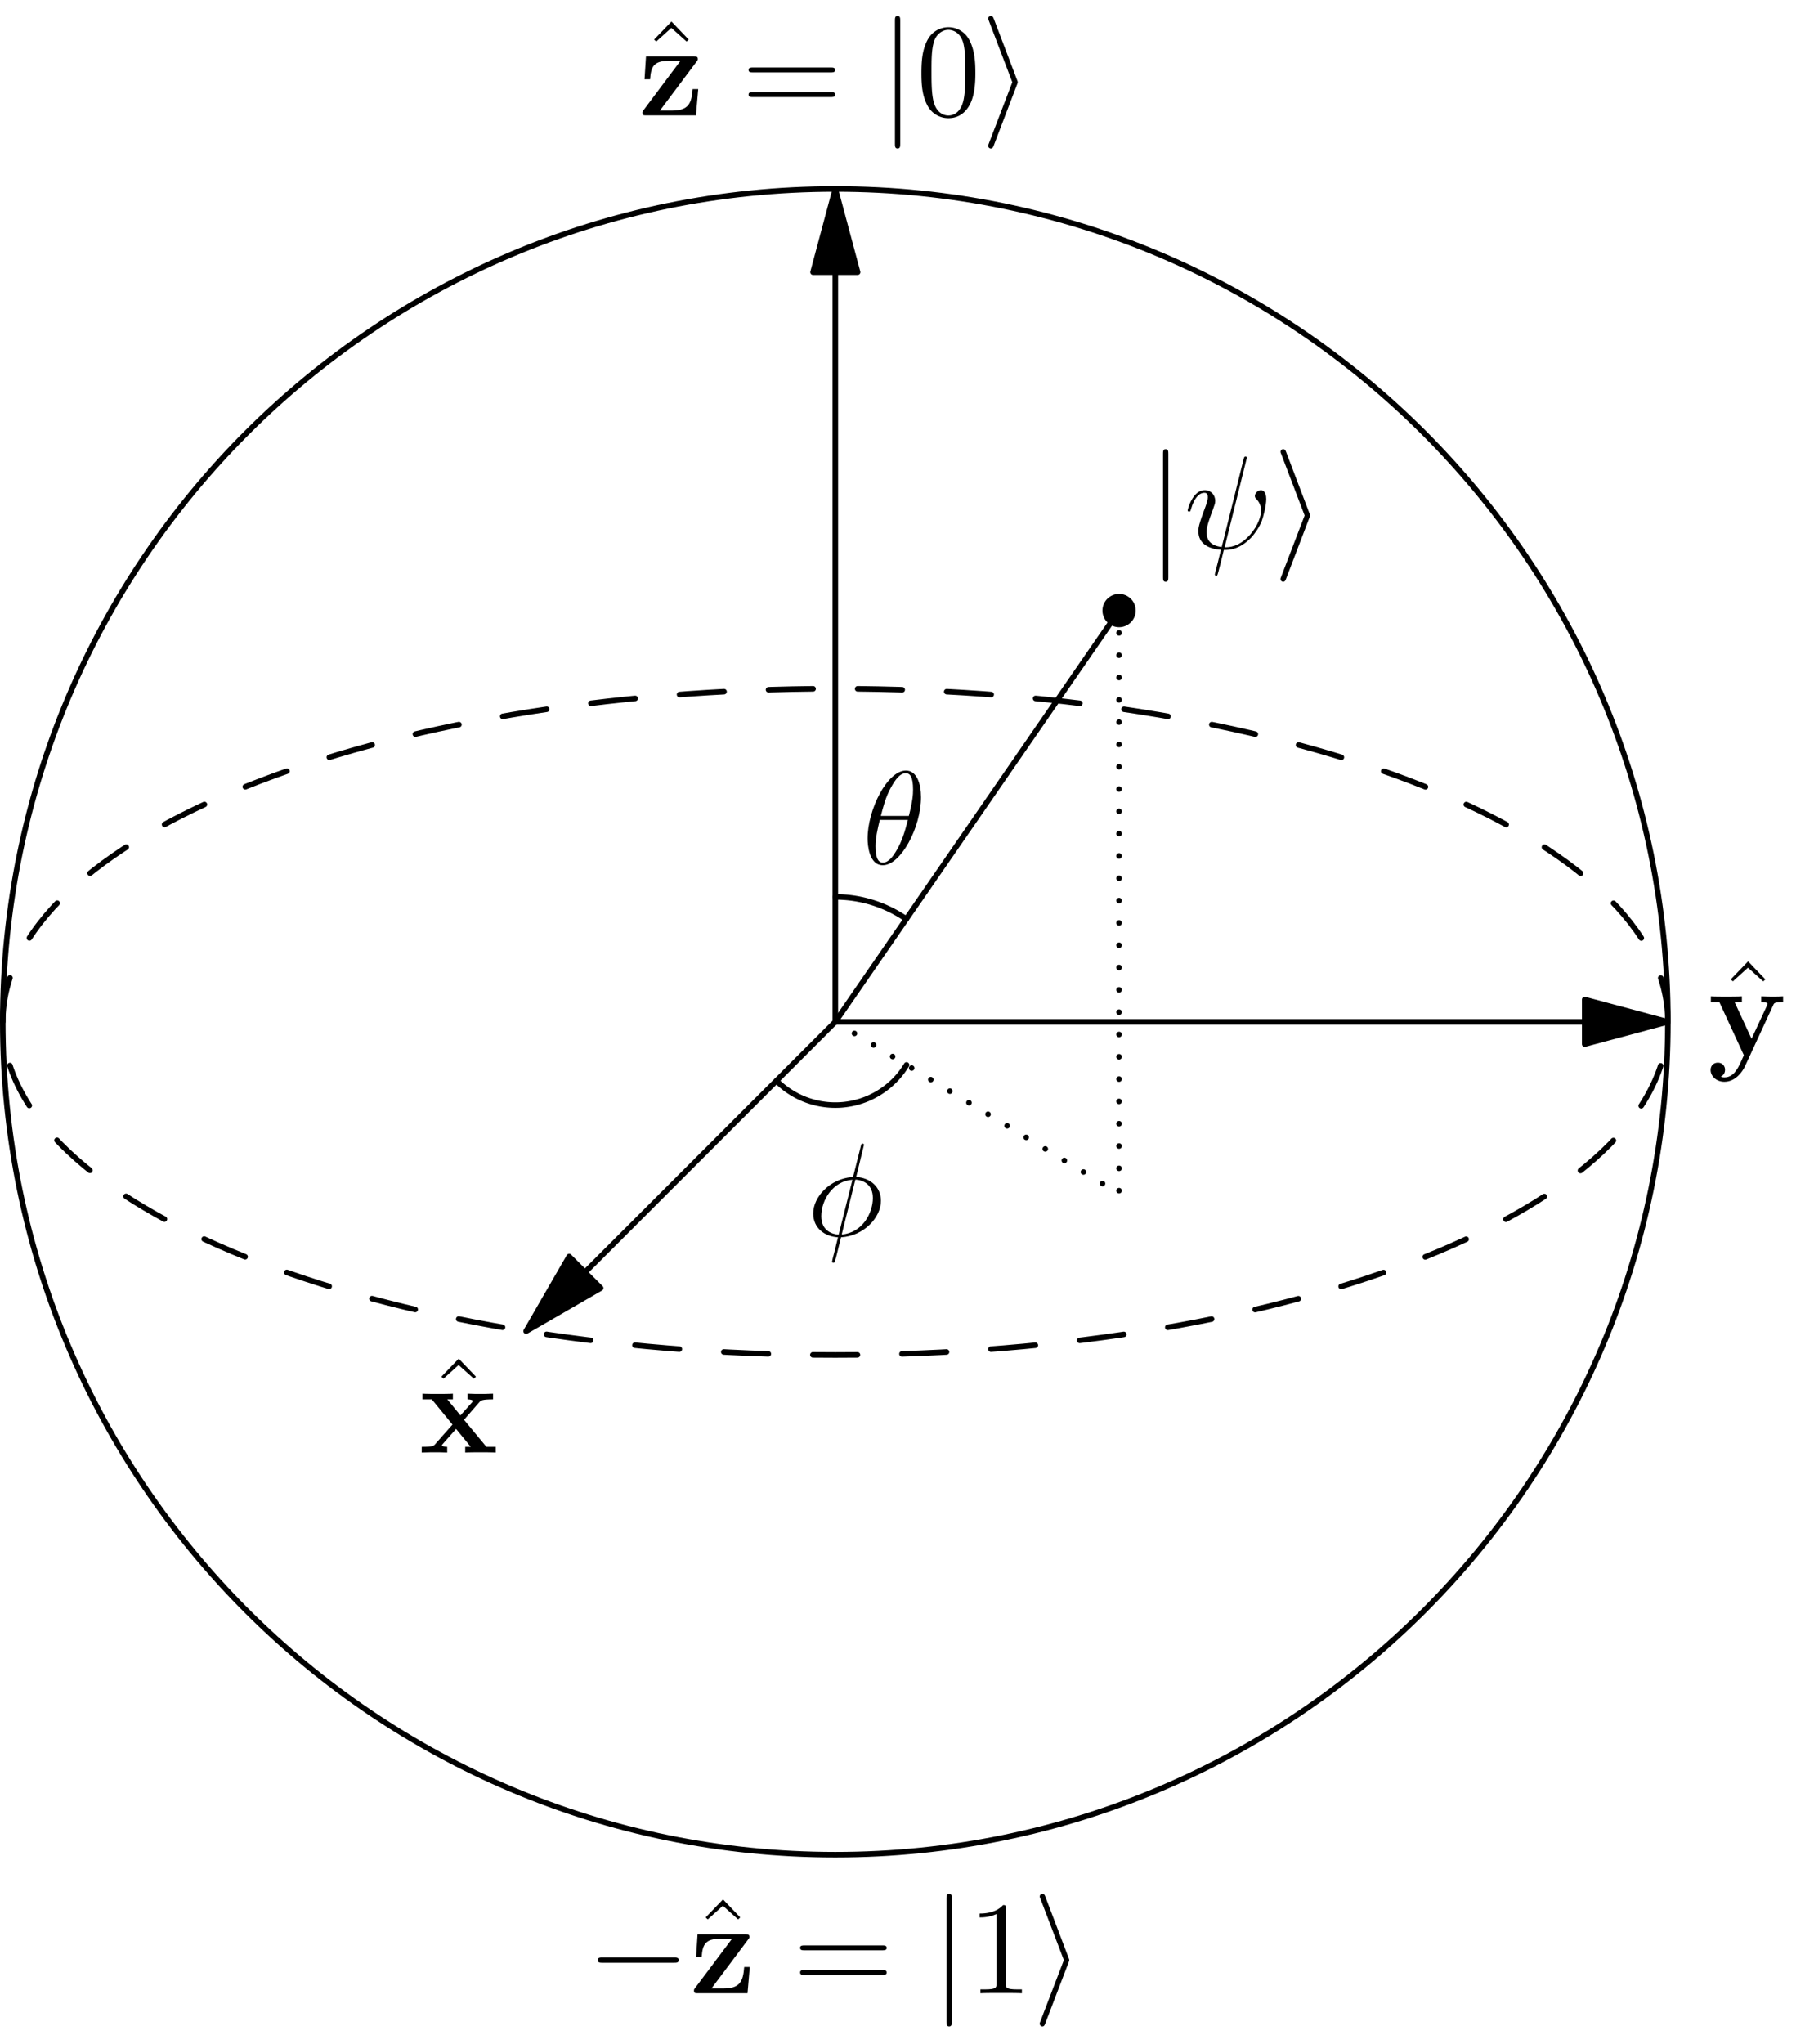 <svg height="184.943" viewBox="56.621 54.06 163.405 184.943" width="163.405" xmlns="http://www.w3.org/2000/svg" xmlns:xlink="http://www.w3.org/1999/xlink"><defs><path d="M5.316-6.036c0-1.224-.384-2.412-1.368-2.412C2.268-8.448.48-4.932.48-2.292.48-1.74.6.12 1.86.12c1.632 0 3.456-3.432 3.456-6.156ZM1.68-4.344c.18-.708.432-1.716.912-2.568.396-.72.816-1.296 1.344-1.296.396 0 .66.336.66 1.488 0 .432-.036 1.032-.384 2.376H1.68Zm2.448.36c-.3 1.176-.552 1.932-.984 2.688C2.796-.684 2.376-.12 1.872-.12 1.5-.12 1.2-.408 1.2-1.596c0-.78.192-1.596.384-2.388h2.544Z" id="l"/><path d="M5.16-8.22c0-.108-.084-.108-.12-.108-.108 0-.12.024-.168.228l-.648 2.58c-.036.156-.048.168-.06.18-.012.024-.096.036-.12.036-1.968.168-3.48 1.788-3.48 3.288C.564-.72 1.56.072 2.808.144c-.096.372-.18.756-.276 1.128-.168.636-.264 1.032-.264 1.08 0 .024 0 .096.12.096.036 0 .084 0 .108-.048.024-.024.096-.312.144-.468L3.084.144c2.052-.108 3.612-1.788 3.612-3.3 0-1.212-.912-2.076-2.244-2.16L5.16-8.22Zm-.78 3.144c.792.048 1.584.492 1.584 1.668 0 1.356-.948 3.156-2.82 3.3L4.38-5.076ZM2.868-.096C2.28-.132 1.296-.444 1.296-1.764c0-1.512 1.092-3.192 2.82-3.3L2.868-.096Z" id="m"/><path d="M5.64-8.04c0-.012.048-.168.048-.18 0-.108-.096-.108-.132-.108-.108 0-.12.06-.168.24L3.408-.144C2.412-.264 2.04-.768 2.04-1.488c0-.264 0-.54.564-2.028.156-.432.216-.588.216-.804 0-.54-.384-.972-.948-.972-1.104 0-1.548 1.74-1.548 1.836 0 .048.048.108.132.108.108 0 .12-.048.168-.216.288-1.044.768-1.488 1.212-1.488.108 0 .312.012.312.396 0 .048 0 .312-.204.84-.648 1.704-.648 1.968-.648 2.244 0 1.152.96 1.596 2.04 1.68-.096.372-.18.756-.276 1.128-.192.72-.276 1.056-.276 1.104 0 .108.096.108.132.108.024 0 .072 0 .096-.048.048-.048.54-2.064.588-2.28.444 0 1.392 0 2.472-1.116.396-.432.756-.984.96-1.5.12-.312.408-1.38.408-1.992 0-.72-.36-.804-.48-.804-.288 0-.552.288-.552.528 0 .144.084.228.132.276.108.108.432.432.432 1.056 0 .432-.24 1.32-1.008 2.184C4.956-.12 4.032-.12 3.672-.12L5.64-8.04Z" id="k"/><path d="M5.376-3.84c0-.996-.06-1.968-.492-2.88-.492-.996-1.356-1.26-1.944-1.26-.696 0-1.548.348-1.992 1.344-.336.756-.456 1.5-.456 2.796 0 1.164.084 2.04.516 2.892a2.134 2.134 0 0 0 1.92 1.2c1.044 0 1.644-.624 1.992-1.32.432-.9.456-2.076.456-2.772ZM2.928.012c-.384 0-1.164-.216-1.392-1.524-.132-.72-.132-1.632-.132-2.472 0-.984 0-1.872.192-2.58.204-.804.816-1.176 1.332-1.176.456 0 1.152.276 1.38 1.308.156.684.156 1.632.156 2.448 0 .804 0 1.716-.132 2.448C4.104-.216 3.348.012 2.928.012Z" id="e"/><path d="M3.456-7.692c0-.276 0-.288-.24-.288-.288.324-.888.768-2.124.768v.348c.276 0 .876 0 1.536-.312v6.252c0 .432-.036.576-1.092.576h-.372V0c.324-.024 1.488-.024 1.884-.024s1.548 0 1.872.024v-.348h-.372c-1.056 0-1.092-.144-1.092-.576v-6.768Z" id="h"/><path d="M8.1-3.888c.168 0 .384 0 .384-.216 0-.228-.204-.228-.384-.228H1.032c-.168 0-.384 0-.384.216 0 .228.204.228.384.228H8.1Zm0 2.232c.168 0 .384 0 .384-.216 0-.228-.204-.228-.384-.228H1.032c-.168 0-.384 0-.384.216 0 .228.204.228.384.228H8.1Z" id="c"/><path d="M2.94-8.328 1.368-6.696l.192.18 1.368-1.236 1.38 1.236.192-.18-1.56-1.632Z" id="a"/><path d="M4.044-2.964 5.436-4.56c.132-.156.24-.252 1.236-.252v-.516c-.672.024-.696.024-1.104.024-.348 0-.864 0-1.2-.024v.516c.228 0 .48.06.48.144 0 .024-.06.108-.084.132L3.72-3.36 2.532-4.812h.504v-.516c-.276.024-1.092.024-1.416.024-.36 0-1.008 0-1.344-.024v.516h.852L3-2.532 1.44-.768c-.144.168-.228.252-1.224.252V0c.72-.024.744-.024 1.116-.024.348 0 .852 0 1.188.024v-.516c-.228 0-.48-.06-.48-.144 0-.012 0-.024.084-.12l1.2-1.356 1.332 1.62h-.504V0C4.44-.024 5.244-.024 5.58-.024c.36 0 .996 0 1.332.024v-.516h-.84L4.044-2.964Z" id="j"/><path d="M5.94-4.548c.072-.168.12-.264.888-.264v-.516c-.408.024-.456.024-.948.024-.324 0-.348 0-1.032-.024v.516c.012 0 .576 0 .576.156 0 .036-.036.108-.048.144L3.972-1.488 2.436-4.812h.66v-.516c-.288.024-1.104.024-1.44.024-.348 0-1.056 0-1.368-.024v.516h.768L3.276 0c-.06.144-.228.492-.288.636-.252.54-.636 1.368-1.476 1.368-.048 0-.192 0-.324-.072.024-.012.384-.156.384-.612 0-.396-.288-.648-.648-.648-.372 0-.66.252-.66.66 0 .564.528 1.068 1.248 1.068.984 0 1.632-.888 1.872-1.416L5.94-4.548Z" id="i"/><path d="M5.28-4.872c.108-.132.108-.156.108-.228 0-.228-.12-.228-.348-.228H.696L.564-3.264h.504c.072-1.14.336-1.668 1.668-1.668h1.08L.48-.48c-.108.132-.108.156-.108.24C.372 0 .48 0 .72 0h4.5l.204-2.376H4.92C4.824-1.104 4.56-.432 3.048-.432H1.956l3.324-4.44Z" id="b"/><path d="M7.908-2.76c.204 0 .42 0 .42-.24s-.216-.24-.42-.24H1.416c-.204 0-.42 0-.42.24s.216.24.42.24h6.492Z" id="g"/><path d="M3.276-2.796c.06-.144.06-.168.06-.204s0-.06-.06-.204l-2.1-5.52C1.104-8.928 1.032-9 .9-9s-.24.108-.24.24c0 .036 0 .06.06.192L2.844-3 .72 2.544c-.06.132-.06.156-.06.216 0 .132.108.24.24.24.156 0 .204-.12.252-.24l2.124-5.556Z" id="f"/><path d="M1.908-8.568c0-.216 0-.432-.24-.432s-.24.216-.24.432V2.568c0 .216 0 .432.24.432s.24-.216.24-.432V-8.568Z" id="d"/></defs><path d="M207.612 146.532c0-41.626-33.744-75.37-75.37-75.37-41.626 0-75.37 33.744-75.37 75.37 0 41.626 33.744 75.37 75.37 75.37 41.626 0 75.37-33.744 75.37-75.37Z" fill="none" stroke="#000" stroke-linecap="round" stroke-linejoin="round" stroke-miterlimit="10.037" stroke-width=".502"/><path d="M207.612 146.532c0-16.65-33.744-30.148-75.37-30.148-41.626 0-75.37 13.498-75.37 30.148s33.744 30.148 75.37 30.148c41.626 0 75.37-13.498 75.37-30.148Z" fill="none" stroke="#000" stroke-linecap="round" stroke-linejoin="round" stroke-miterlimit="10.037" stroke-width=".502" stroke-dasharray="4.034,4.034"/><path d="M132.242 78.69v67.842" fill="none" stroke="#000" stroke-linecap="round" stroke-linejoin="round" stroke-miterlimit="10.037" stroke-width=".502"/><path d="m132.242 71.162-2.017 7.528h4.034l-2.017-7.528Z"/><path d="m132.242 71.162-2.017 7.528h4.034l-2.017-7.528Z" fill="none" stroke="#000" stroke-linecap="round" stroke-linejoin="round" stroke-miterlimit="10.037" stroke-width=".502"/><use x="114.468" xlink:href="#a" y="64.335"/><use x="114.406" xlink:href="#b" y="64.501"/><use x="123.739" xlink:href="#c" y="64.501"/><use x="136.211" xlink:href="#d" y="64.501"/><use x="139.545" xlink:href="#e" y="64.501"/><use x="145.42" xlink:href="#f" y="64.501"/><use x="109.739" xlink:href="#g" y="234.442"/><use x="119.135" xlink:href="#a" y="234.275"/><use x="119.073" xlink:href="#b" y="234.442"/><use x="128.406" xlink:href="#c" y="234.442"/><use x="140.878" xlink:href="#d" y="234.442"/><use x="144.211" xlink:href="#h" y="234.442"/><use x="150.086" xlink:href="#f" y="234.442"/><path d="M200.084 146.532h-67.842" fill="none" stroke="#000" stroke-linecap="round" stroke-linejoin="round" stroke-miterlimit="10.037" stroke-width=".502"/><path d="m207.612 146.532-7.528-2.017v4.034l7.528-2.017Z"/><path d="m207.612 146.532-7.528-2.017v4.034l7.528-2.017Z" fill="none" stroke="#000" stroke-linecap="round" stroke-linejoin="round" stroke-miterlimit="10.037" stroke-width=".502"/><use x="211.935" xlink:href="#a" y="149.388"/><use x="211.216" xlink:href="#i" y="149.555"/><path d="m109.573 169.2 22.669-22.668" fill="none" stroke="#000" stroke-linecap="round" stroke-linejoin="round" stroke-miterlimit="10.037" stroke-width=".502"/><path d="m104.25 174.524 6.75-3.897-2.853-2.853-3.897 6.75Z"/><path d="m104.25 174.524 6.75-3.897-2.853-2.853-3.897 6.75Z" fill="none" stroke="#000" stroke-linecap="round" stroke-linejoin="round" stroke-miterlimit="10.037" stroke-width=".502"/><use x="95.209" xlink:href="#a" y="185.342"/><use x="94.584" xlink:href="#j" y="185.509"/><path d="m132.242 146.532 25.69-37.217" fill="none" stroke="#000" stroke-linecap="round" stroke-linejoin="round" stroke-miterlimit="10.037" stroke-width=".502"/><circle cx="25.689" cy="-37.217" r="1.506" transform="translate(132.242 146.532)"/><use x="160.481" xlink:href="#d" y="103.709"/><use x="163.814" xlink:href="#k" y="103.709"/><use x="171.884" xlink:href="#f" y="103.709"/><path d="M157.931 109.315v52.76l-25.689-15.543" fill="none" stroke="#000" stroke-linecap="round" stroke-linejoin="round" stroke-miterlimit="10.037" stroke-width=".502" stroke-dasharray="0,2.019"/><path d="M138.664 137.228a6.984 6.984 0 0 0-.028-.02l-.014-.01c-.005-.002-.01-.006-.014-.009l-.014-.01a7.002 7.002 0 0 0-.057-.038l-.014-.01c-.005-.002-.01-.006-.014-.009l-.014-.01a7.009 7.009 0 0 0-.015-.009l-.014-.009-.014-.01-.014-.009-.015-.01-.014-.008-.014-.01a11.575 11.575 0 0 0-.072-.046l-.015-.01-.014-.008-.014-.01a7.052 7.052 0 0 0-.03-.018l-.014-.009-.014-.009-.015-.009-.014-.009-.015-.009-.014-.009-.015-.009-.014-.008-.015-.01a7.077 7.077 0 0 0-.015-.008l-.014-.01-.015-.008a11.338 11.338 0 0 0-.044-.026l-.014-.009-.015-.009-.015-.008a4.357 4.357 0 0 0-.03-.018l-.014-.008-.015-.009-.015-.008-.014-.009-.015-.009a7.115 7.115 0 0 0-.06-.033l-.014-.009a7.133 7.133 0 0 0-.06-.033l-.015-.009a7.15 7.15 0 0 0-.015-.008l-.015-.008-.015-.008a4.347 4.347 0 0 0-.03-.017l-.014-.008-.015-.008a7.17 7.17 0 0 0-.076-.04l-.015-.009-.015-.008-.015-.008-.015-.008-.015-.007-.015-.008a1.097 1.097 0 0 1-.015-.008l-.016-.008-.015-.008-.015-.008-.015-.008a1.086 1.086 0 0 1-.046-.023l-.015-.007-.015-.008-.016-.008-.015-.007-.015-.008a1.036 1.036 0 0 0-.046-.023l-.015-.007-.016-.008a1.025 1.025 0 0 0-.015-.007l-.016-.008-.015-.007-.015-.007-.016-.008-.015-.007a1.026 1.026 0 0 0-.016-.007l-.015-.008a1.076 1.076 0 0 0-.015-.007l-.016-.007-.015-.007-.016-.008-.015-.007-.016-.007-.015-.007-.016-.007-.015-.007-.016-.007-.015-.007-.016-.007-.016-.007a1.067 1.067 0 0 0-.015-.007l-.016-.007a1.023 1.023 0 0 0-.031-.014l-.016-.007-.015-.007-.016-.007-.016-.007-.015-.006-.016-.007-.016-.007a1.013 1.013 0 0 0-.015-.007l-.016-.006-.016-.007-.016-.007-.015-.006a1.047 1.047 0 0 0-.016-.007l-.016-.006-.016-.007a1.05 1.05 0 0 1-.015-.006l-.016-.007-.016-.006-.016-.007a1.007 1.007 0 0 0-.016-.006l-.015-.007-.016-.006-.016-.006-.016-.007-.016-.006-.016-.006-.016-.007-.015-.006-.016-.006-.016-.006-.016-.006-.016-.007-.016-.006-.016-.006-.016-.006a27.584 27.584 0 0 0-.032-.012l-.016-.006-.016-.006-.016-.006-.016-.006-.016-.006-.016-.006-.016-.005-.016-.006a.997.997 0 0 0-.016-.006l-.016-.006-.016-.005-.016-.006-.017-.006-.016-.006a1.027 1.027 0 0 1-.032-.01l-.016-.007-.016-.005-.016-.006-.016-.005a.992.992 0 0 0-.017-.006l-.016-.005-.016-.006-.016-.005-.016-.006-.017-.005-.016-.005-.016-.006-.016-.005a1.022 1.022 0 0 0-.016-.005l-.017-.005-.016-.006-.016-.005a.99.99 0 0 0-.016-.005l-.017-.005-.016-.005-.016-.006a1.012 1.012 0 0 0-.017-.005l-.016-.005-.016-.005-.017-.005-.016-.005-.016-.005-.017-.005-.016-.005-.016-.004-.017-.005-.016-.005-.016-.005-.017-.005-.016-.005-.017-.004-.016-.005-.016-.005-.017-.004-.016-.005-.017-.005-.016-.004-.017-.005-.016-.004-.016-.005-.017-.004a36.93 36.93 0 0 0-.016-.005l-.017-.004a1.006 1.006 0 0 1-.016-.005l-.017-.004-.016-.005-.017-.004-.016-.004a1.005 1.005 0 0 0-.034-.009l-.016-.004a39.508 39.508 0 0 0-.1-.025l-.016-.004-.017-.004-.016-.004-.017-.004a1 1 0 0 1-.016-.004l-.017-.004-.017-.004a42.596 42.596 0 0 0-.016-.004l-.017-.004a.995.995 0 0 0-.05-.011l-.016-.004-.017-.004-.017-.004-.016-.003-.017-.004-.017-.004-.016-.003-.017-.004c-.006 0-.011-.002-.017-.003l-.017-.004a.993.993 0 0 1-.033-.007l-.017-.003-.016-.004c-.006 0-.012-.002-.017-.003l-.017-.004-.017-.003-.016-.003a50.26 50.26 0 0 0-.017-.004c-.006 0-.011-.002-.017-.003l-.017-.003a.99.99 0 0 0-.033-.007c-.006 0-.011-.002-.017-.003a.99.99 0 0 0-.017-.003l-.017-.003-.016-.003-.017-.003-.017-.003-.017-.003a55.32 55.32 0 0 0-.05-.01l-.017-.002-.017-.003-.017-.003-.016-.003-.017-.003c-.006 0-.012-.002-.017-.003l-.017-.002-.017-.003-.017-.003-.017-.003-.016-.002-.017-.003c-.006 0-.012-.002-.017-.003l-.017-.002-.017-.003-.017-.002-.017-.003-.017-.002-.016-.003-.017-.002-.017-.003-.017-.002-.017-.003a.967.967 0 0 0-.017-.002l-.017-.002-.017-.003-.017-.002-.017-.002-.017-.002-.017-.002-.016-.003-.017-.002-.017-.002-.017-.002-.017-.002-.017-.002-.017-.002-.017-.002-.017-.002-.017-.002-.017-.002-.017-.002a.978.978 0 0 1-.017-.002l-.017-.002-.017-.001-.017-.002-.017-.002-.017-.002a.977.977 0 0 0-.034-.003l-.017-.002-.017-.001-.017-.002-.017-.002-.017-.001-.017-.002-.017-.001a1106.875 1106.875 0 0 0-.034-.003l-.017-.002-.017-.001-.017-.001a.974.974 0 0 0-.017-.002l-.017-.001a.974.974 0 0 0-.034-.003h-.017l-.017-.002-.017-.001-.017-.001-.017-.002h-.017l-.017-.002h-.017l-.017-.002h-.017l-.017-.002h-.018l-.017-.002a.974.974 0 0 0-.034-.002h-.017l-.017-.001-.017-.001h-.017l-.017-.002h-.017l-.017-.001h-.017l-.017-.001-.017-.001h-.017l-.017-.001h-.017l-.018-.001h-.017l-.017-.001h-.017a.972.972 0 0 0-.034-.002H132.447l-.017-.001h-.034a.972.972 0 0 0-.034 0l-.018-.001H132.242" fill="none" stroke="#000" stroke-linecap="round" stroke-linejoin="round" stroke-miterlimit="10.037" stroke-width=".502"/><use x="134.684" xlink:href="#l" y="132.241"/><path d="M138.69 150.433a9.43 9.43 0 0 1-.24.373 6.984 6.984 0 0 1-.412.544 6.072 6.072 0 0 1-.27.308 7.818 7.818 0 0 1-.746.702 9.206 9.206 0 0 1-.352.27 9.28 9.28 0 0 1-.366.25 7.796 7.796 0 0 1-.991.535 7.22 7.22 0 0 1-.863.323 8.815 8.815 0 0 1-.494.134 7.978 7.978 0 0 1-.807.142 6.446 6.446 0 0 1-.476.043 7.759 7.759 0 0 1-1.125-.02 7.734 7.734 0 0 1-1.177-.204 10.037 10.037 0 0 1-.361-.102 7.239 7.239 0 0 1-.862-.326 7.227 7.227 0 0 1-.815-.429 8.722 8.722 0 0 1-.429-.28 7.774 7.774 0 0 1-.919-.763 7.834 7.834 0 0 1-.072-.072" fill="none" stroke="#000" stroke-linecap="round" stroke-linejoin="round" stroke-miterlimit="10.037" stroke-width=".502"/><use x="129.676" xlink:href="#m" y="165.887"/></svg>